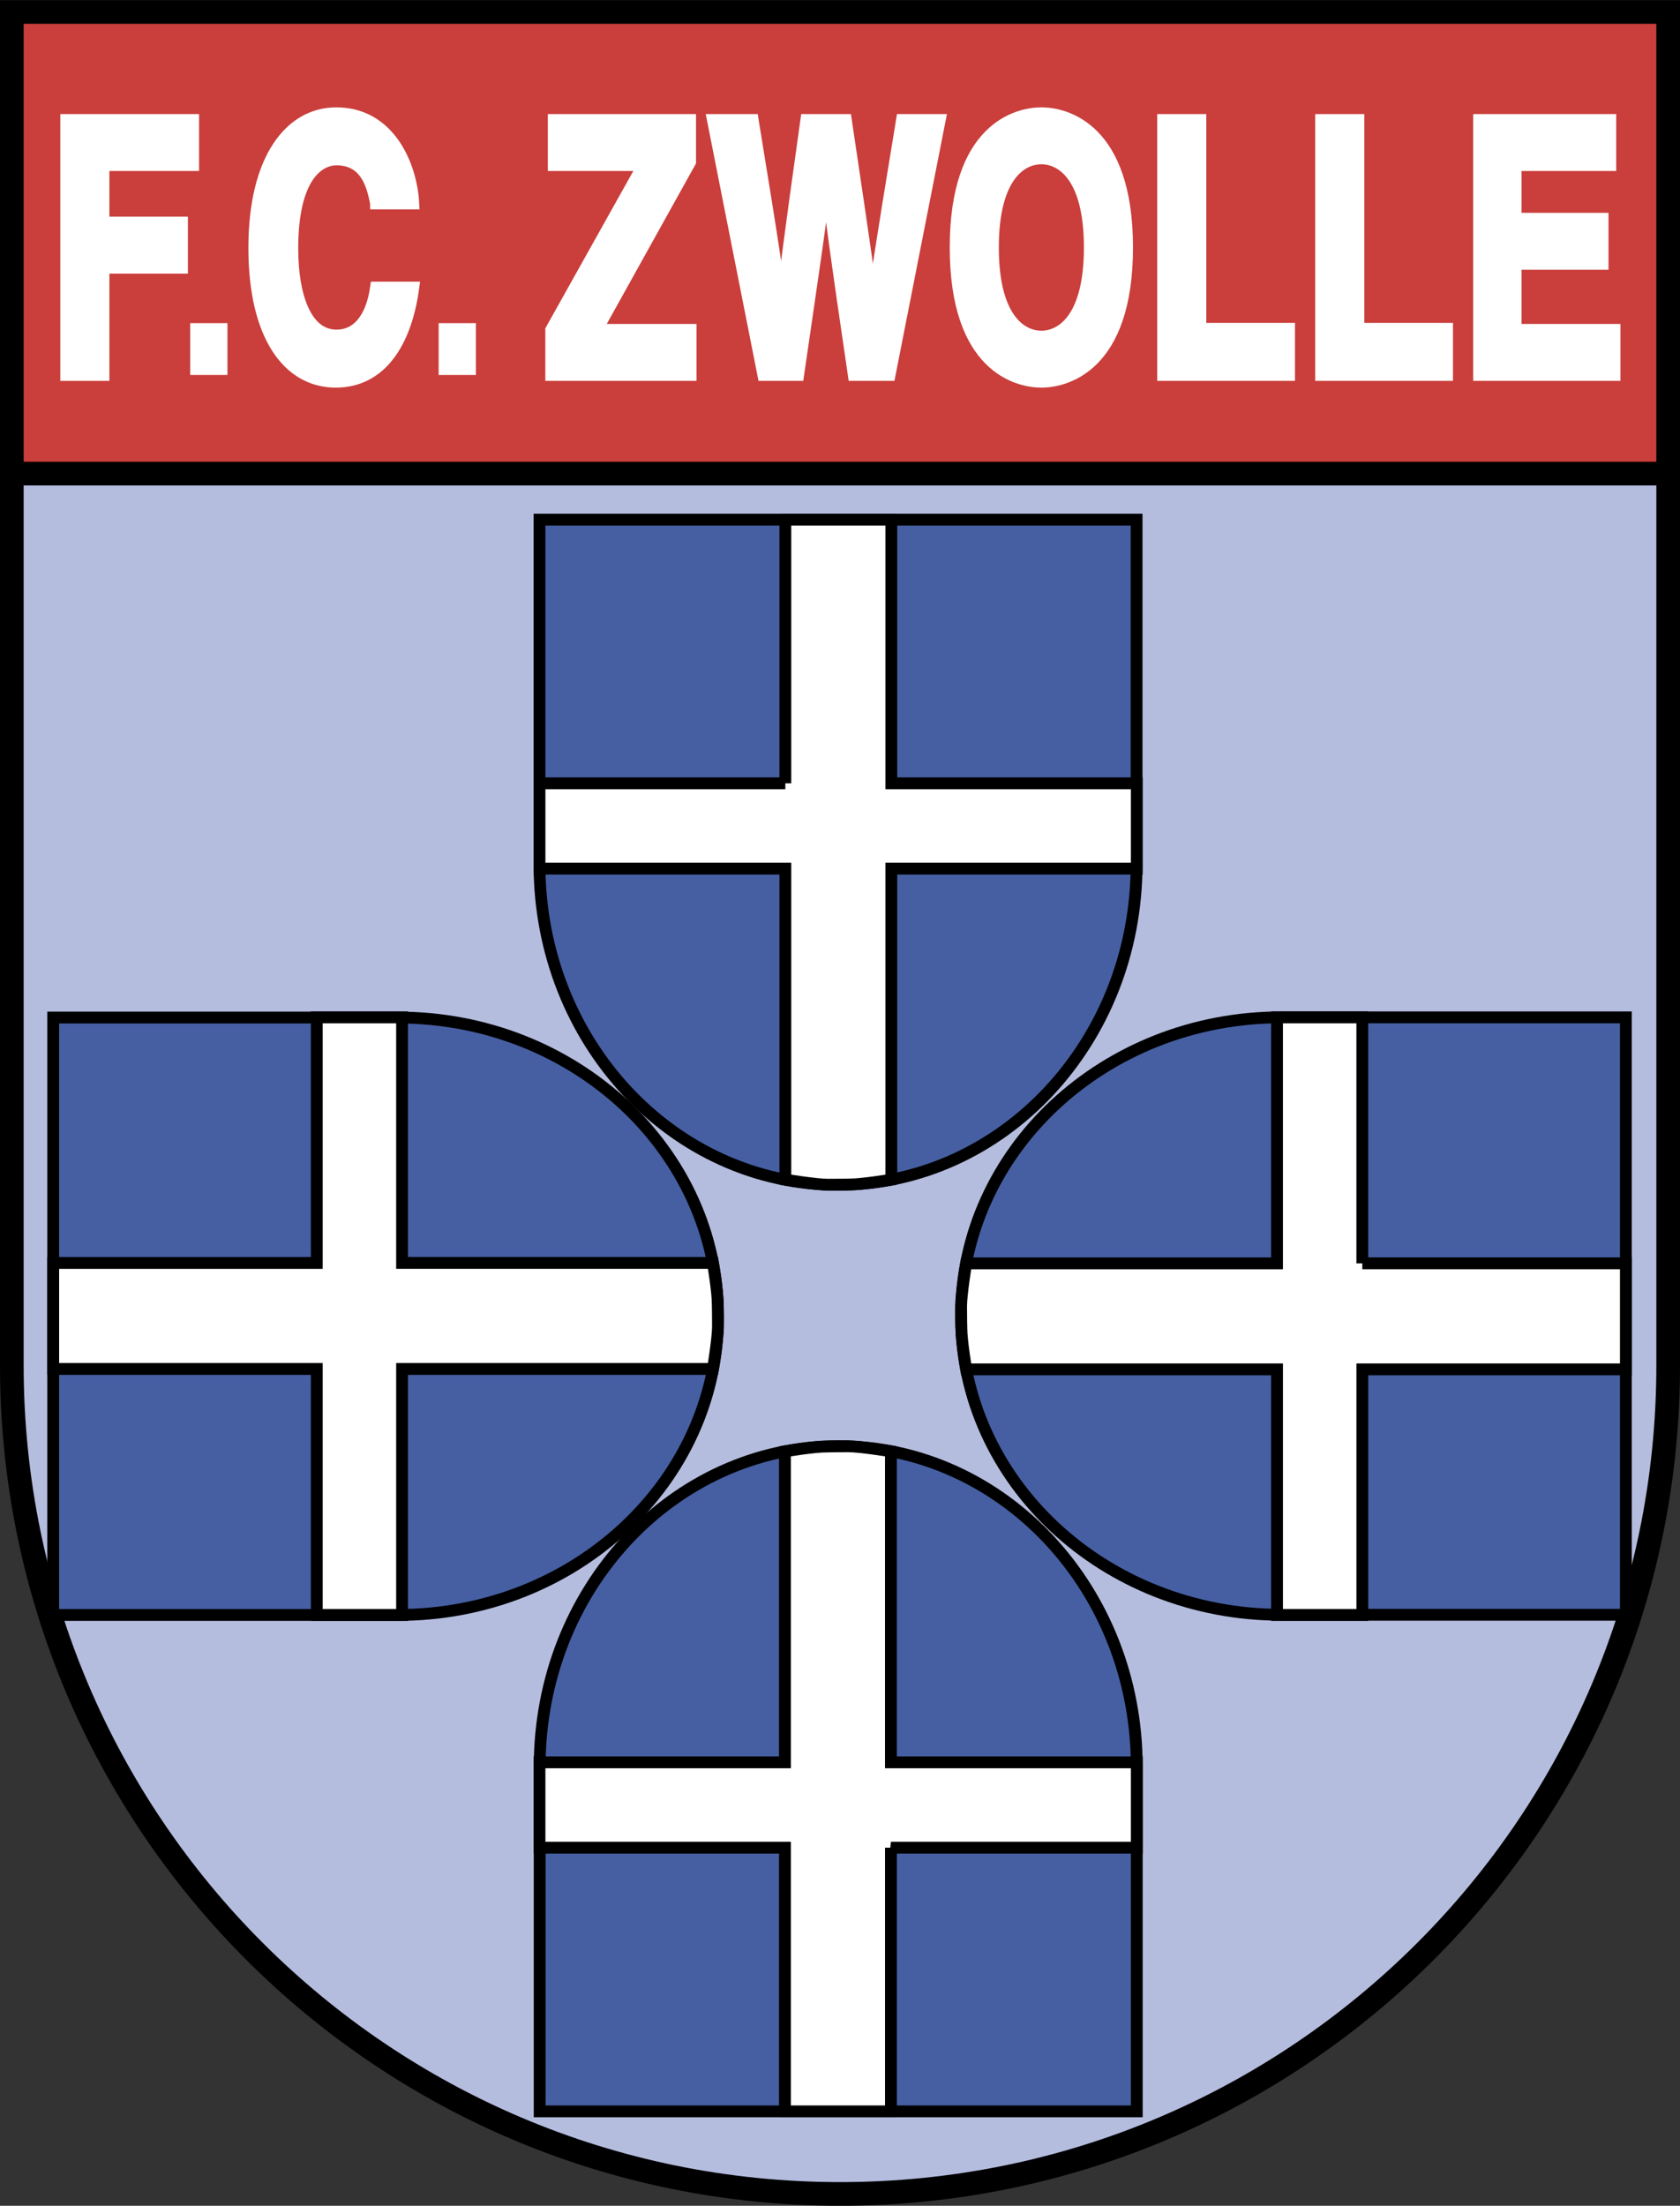 <svg xmlns="http://www.w3.org/2000/svg" width="1905" height="2500" viewBox="0 0 163.231 214.191"><rect x="0" y="0" width="163.231" height="214.191" fill="#333333" stroke="none"/><path d="M162.082 132.577V45.98H1.149v86.596c0 44.44 36.026 80.465 80.466 80.465 44.441.001 80.467-36.024 80.467-80.464" fill="#b5bddf" stroke="#000" stroke-width="2.299"/><path d="M110.432 83.931V50.449H52.417v33.482c0 17.182 12.987 31.111 29.007 31.111 16.021 0 29.008-13.929 29.008-31.111" fill="#465fa3" stroke="#000" stroke-width="1.149"/><path d="M76.304 76.056H52.417v8.288h23.887v30.205s2.93.482 4.115.488c1.183.005 2.009-.022 2.17-.022 1.209.004 4.013-.466 4.013-.466V84.344h23.848v-8.288H86.602V50.449H76.304v25.607z" fill="#fff" stroke="#000" stroke-width="1.149"/><path fill="#ca3e3b" stroke="#000" stroke-width="2.299" d="M1.149 1.149h160.932V45.98H1.149z"/><path d="M52.435 171.543v33.482h58.015v-33.482c0-17.182-12.987-31.111-29.008-31.111-16.02 0-29.007 13.929-29.007 31.111" fill="#465fa3" stroke="#000" stroke-width="1.149"/><path d="M86.563 179.418h23.887v-8.289H86.563v-30.204s-2.931-.482-4.115-.488c-1.184-.006-2.009.022-2.171.022-1.209-.005-4.012.466-4.012.466v30.204H52.417v8.289h23.848v25.607h10.299v-25.607z" fill="#fff" stroke="#000" stroke-width="1.149"/><path d="M38.654 98.801H5.171v58.016h33.483c17.182 0 31.11-12.987 31.11-29.008s-13.928-29.008-31.11-29.008" fill="#465fa3" stroke="#000" stroke-width="1.149"/><path d="M30.779 132.929v23.888h8.288v-23.888h30.205s.481-2.93.489-4.114c.004-1.185-.023-2.01-.023-2.172.005-1.209-.465-4.012-.465-4.012H39.067V98.783h-8.288v23.849H5.171v10.297h25.608z" fill="#fff" stroke="#000" stroke-width="1.149"/><path d="M124.49 156.799h33.482V98.783H124.49c-17.182 0-31.11 12.987-31.11 29.008-.001 16.021 13.928 29.008 31.11 29.008" fill="#465fa3" stroke="#000" stroke-width="1.149"/><path d="M132.365 122.671V98.783h-8.288v23.888H93.872s-.481 2.93-.488 4.114c-.005 1.184.023 2.01.023 2.171-.004 1.21.465 4.012.465 4.012h30.206v23.849h8.288v-23.849h25.606v-10.297h-25.607z" fill="#fff" stroke="#000" stroke-width="1.149"/><path d="M10.054 36.401H6.433v-24.76h12.335v4.379h-8.714v5.586h7.628v4.38h-7.628v10.415z" fill="#fff" stroke="#fff" stroke-width="1.149"/><path d="M22.1 36.401h-3.621v-5.035H22.1v5.035z" fill="#fff"/><path d="M36.536 19.745c-.291-1.483-.845-4.276-3.839-4.276-1.738 0-4.296 1.655-4.296 8.656 0 4.448 1.231 8.448 4.296 8.448 2.004 0 3.404-1.62 3.839-4.655h3.621c-.725 5.379-3.187 9.139-7.532 9.139-4.61 0-7.917-4.448-7.917-13 0-8.656 3.5-13.07 7.966-13.07 5.19 0 7.291 5.104 7.483 8.759h-3.621z" fill="#fff" stroke="#fff" stroke-width="1.149"/><path d="M46.239 36.401h-3.621v-5.035h3.621v5.035z" fill="#fff"/><path d="M67.1 36.401H53.558v-4.38l8.956-16.001H53.8v-4.379h13.252v4.069l-9.076 16.312H67.1v4.379zM69.269 11.641h3.862c2.221 13.553 2.438 15.277 2.752 18.104h.048c.314-2.586.579-5.104 2.414-18.104h3.838c2.027 13.587 2.197 14.897 2.583 18.104h.048c.29-2.345.58-4.483 2.825-18.104h3.668l-4.875 24.76h-3.477c-1.786-12.139-2.1-14.552-2.679-19.312h-.048c-.531 4.759-.821 6.552-2.68 19.312h-3.379l-4.9-24.76zM96.473 24.021c0-6.931 2.752-8.655 4.708-8.655 1.955 0 4.707 1.724 4.707 8.655 0 6.932-2.752 8.656-4.707 8.656s-4.708-1.724-4.708-8.656zm-3.62 0c0 11.622 6.035 13.036 8.328 13.036 2.292 0 8.327-1.414 8.327-13.036 0-11.621-6.035-13.035-8.327-13.035-2.293 0-8.328 1.414-8.328 13.035zM116.63 31.918h8.618v4.483H113.01v-24.76h3.62v20.277zM131.983 31.918h8.617v4.483h-12.238v-24.76h3.622v20.277zM156.459 16.021h-9.197v5.208h8.449v4.379h-8.449v6.414h9.608v4.38h-13.157v-24.76h12.746v4.379z" fill="#fff" stroke="#fff" stroke-width="1.149"/></svg>